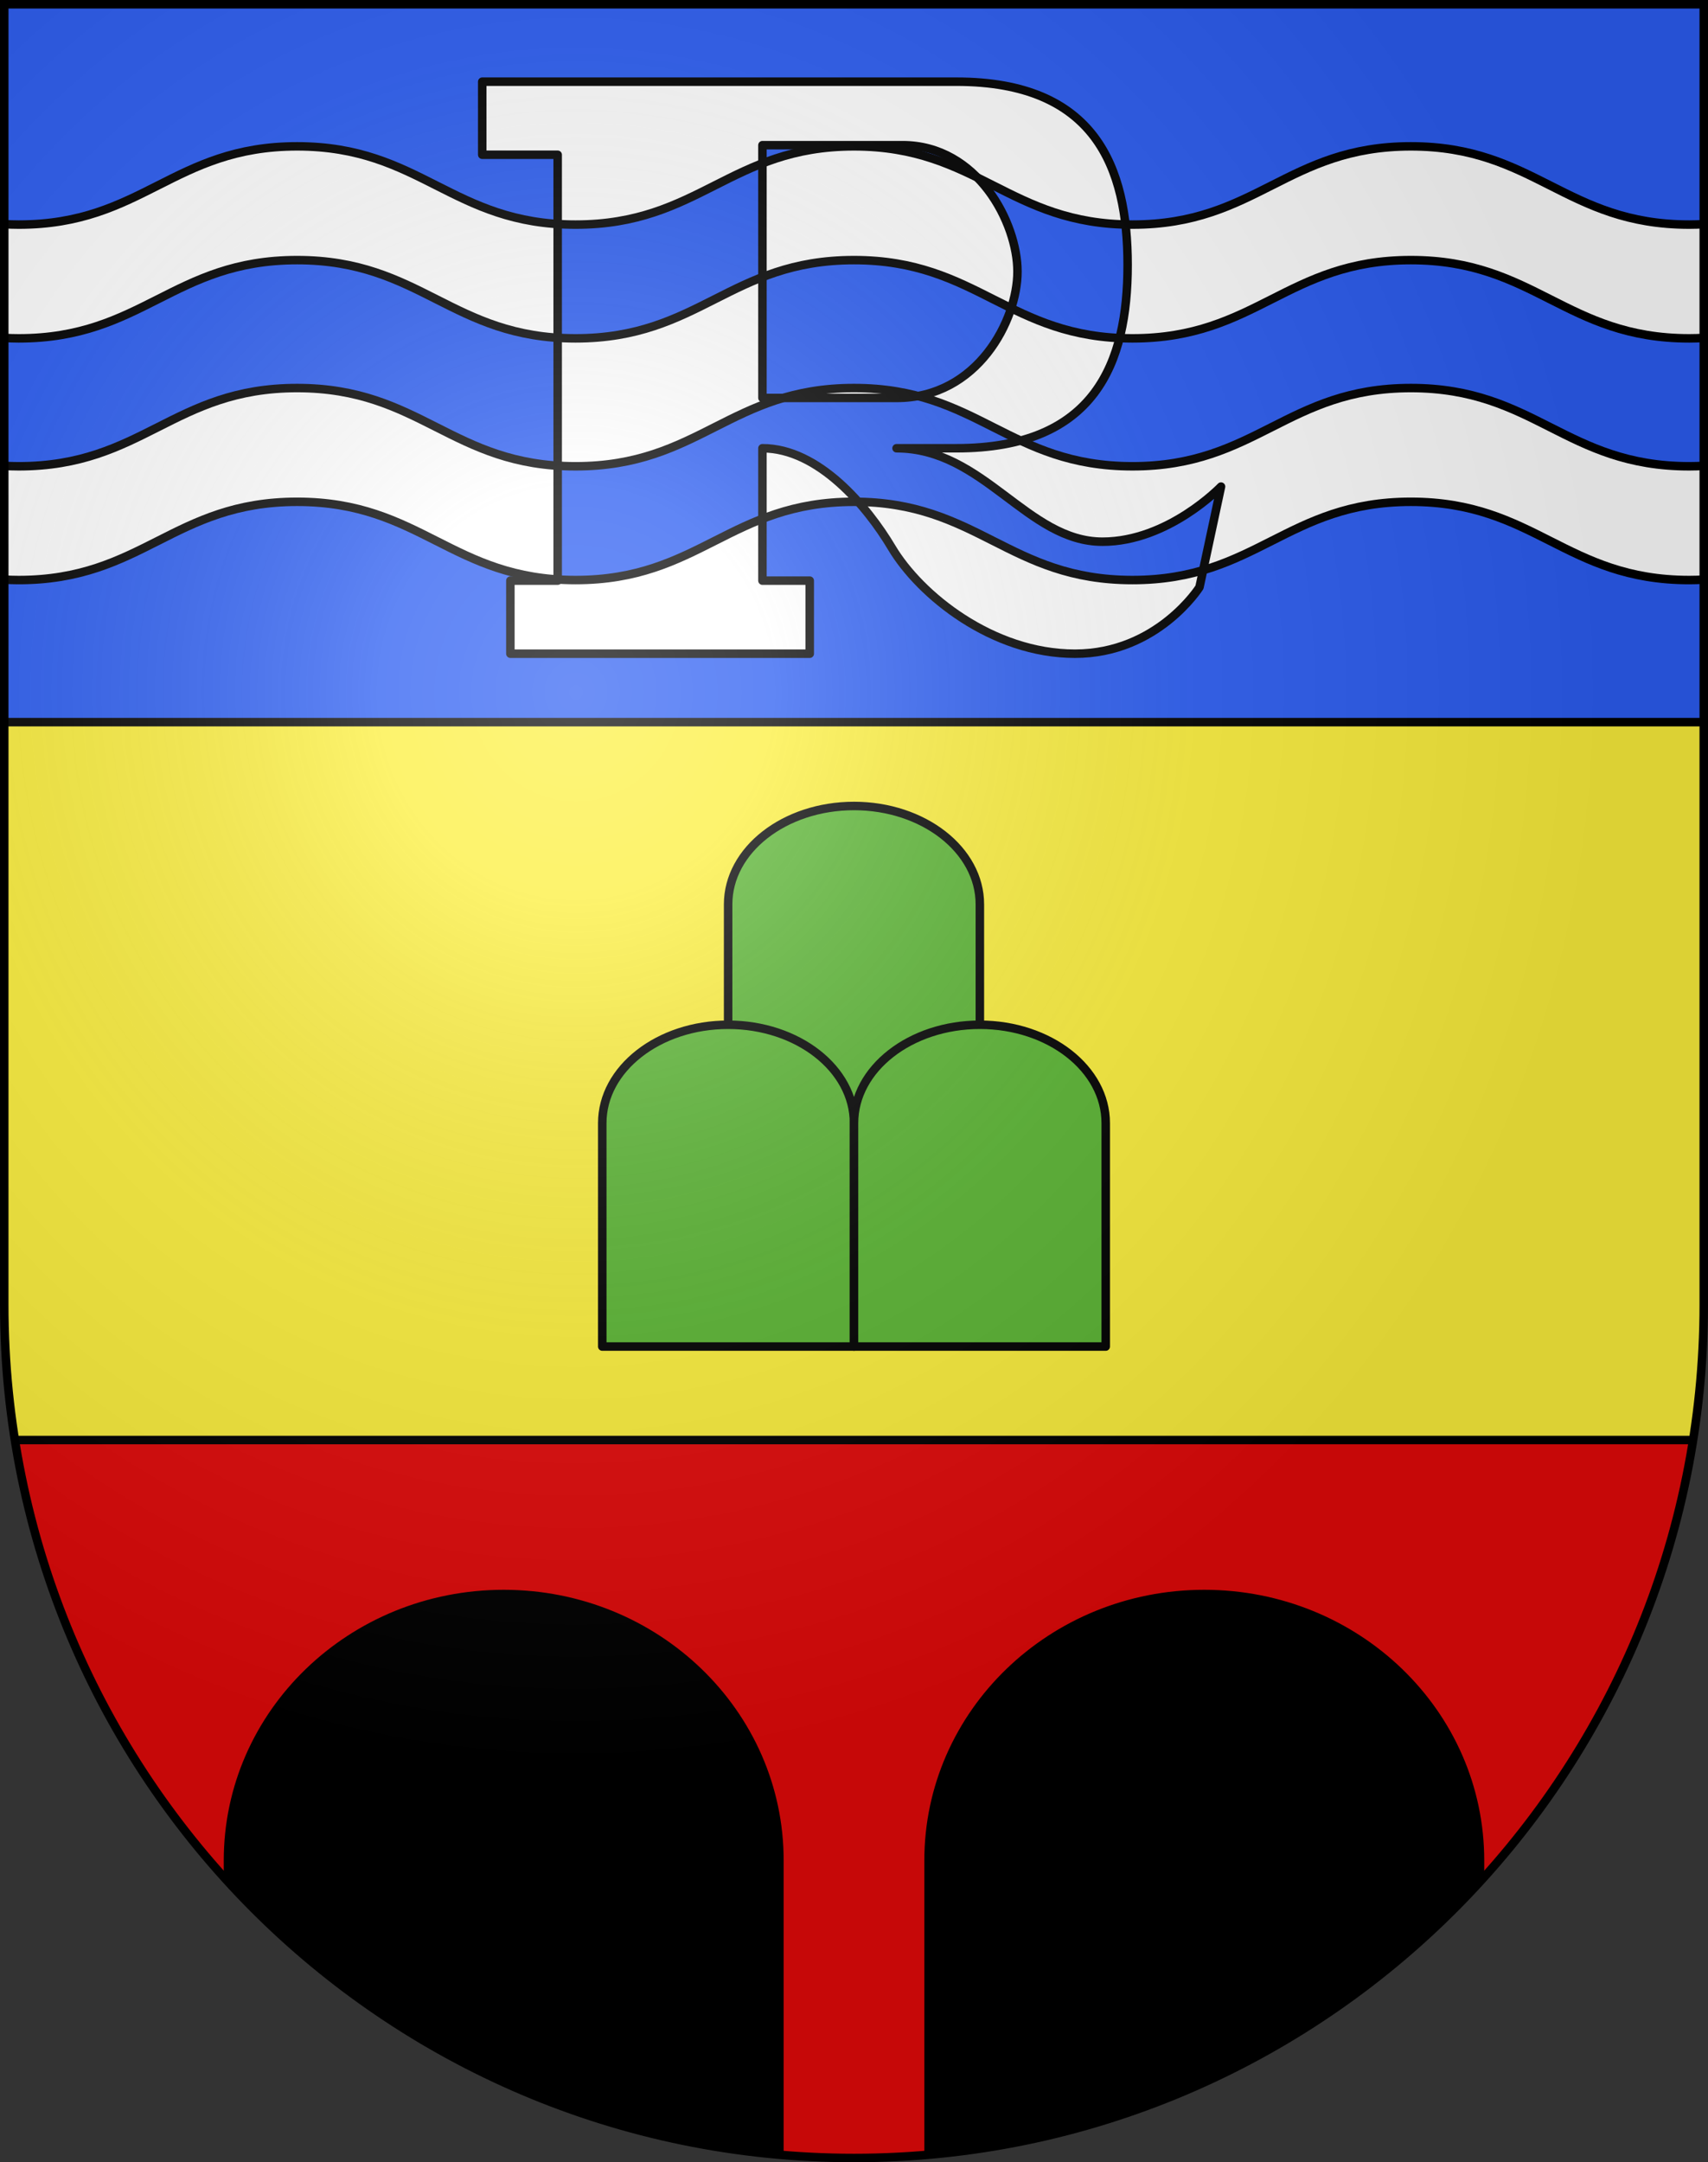 <?xml version="1.0" encoding="UTF-8" standalone="no"?>
<svg
   xmlns:dc="http://purl.org/dc/elements/1.1/"
   xmlns:cc="http://creativecommons.org/ns#"
   xmlns:rdf="http://www.w3.org/1999/02/22-rdf-syntax-ns#"
   xmlns:svg="http://www.w3.org/2000/svg"
   xmlns="http://www.w3.org/2000/svg"
   xmlns:xlink="http://www.w3.org/1999/xlink"
   xmlns:sodipodi="http://sodipodi.sourceforge.net/DTD/sodipodi-0.dtd"
   xmlns:inkscape="http://www.inkscape.org/namespaces/inkscape"
   height="763"
   width="603"
   version="1.0"
   id="svg20"
   sodipodi:version="0.32"
   inkscape:version="0.46"
   sodipodi:docname="Rivera-coat_of_arms.svg"
   sodipodi:docbase="C:\Documents and Settings\Steve\Bureau\Blason Villages Suisse pour Wikipédia (par Delta-9)"
   inkscape:output_extension="org.inkscape.output.svg.inkscape">
  <rect width="100%" height="100%" fill="#333333" stroke="none"/>
  <defs
     id="defs29"><inkscape:perspective
   sodipodi:type="inkscape:persp3d"
   inkscape:vp_x="0 : 381.5 : 1"
   inkscape:vp_y="0 : 1000 : 0"
   inkscape:vp_z="603 : 381.5 : 1"
   inkscape:persp3d-origin="301.5 : 254.33333 : 1"
   id="perspective28" />
<linearGradient
   id="linearGradient2893">
  <stop
     style="stop-color:#ffffff;stop-opacity:0.314;"
     offset="0"
     id="stop2895" />
  <stop
     id="stop2897"
     offset="0.19"
     style="stop-color:#ffffff;stop-opacity:0.251;" />
  <stop
     style="stop-color:#6b6b6b;stop-opacity:0.125;"
     offset="0.6"
     id="stop2901" />
  <stop
     style="stop-color:#000000;stop-opacity:0.125;"
     offset="1"
     id="stop2899" />
</linearGradient>
<linearGradient
   id="linearGradient2955">
  <stop
     style="stop-color:white;stop-opacity:0;"
     offset="0"
     id="stop2965" />
  <stop
     style="stop-color:black;stop-opacity:0.646;"
     offset="1"
     id="stop2959" />
</linearGradient>
<radialGradient
   inkscape:collect="always"
   xlink:href="#linearGradient2893"
   id="radialGradient3236"
   gradientUnits="userSpaceOnUse"
   gradientTransform="matrix(1.215,1.531577e-24,1.464684e-23,1.267,-839.192,-490.489)"
   cx="858.042"
   cy="579.933"
   fx="858.042"
   fy="579.933"
   r="300" />
<inkscape:perspective
   id="perspective2541"
   inkscape:persp3d-origin="306 : 264 : 1"
   inkscape:vp_z="612 : 396 : 1"
   inkscape:vp_y="0 : 1000 : 0"
   inkscape:vp_x="0 : 396 : 1"
   sodipodi:type="inkscape:persp3d" />

	
	
	
	

	
	
	

		
		
	
		
		
		
	
		
		
		
	
		
		
	
			
			
			
			
		
			
			
			
		</defs>
  <sodipodi:namedview
     inkscape:window-height="691"
     inkscape:window-width="939"
     inkscape:pageshadow="2"
     inkscape:pageopacity="0.0"
     guidetolerance="10.0"
     gridtolerance="10.0"
     objecttolerance="10.0"
     borderopacity="1.0"
     bordercolor="#666666"
     pagecolor="#ffffff"
     id="base"
     inkscape:zoom="0.48927644"
     inkscape:cx="341.27467"
     inkscape:cy="335.72549"
     inkscape:window-x="20"
     inkscape:window-y="42"
     inkscape:current-layer="layer2"
     showgrid="false"
     showguides="true"
     inkscape:guide-bbox="true">
    <sodipodi:guide
       orientation="horizontal"
       position="761.5"
       id="guide1885" />
    <sodipodi:guide
       orientation="vertical"
       position="1.5"
       id="guide1887" />
    <sodipodi:guide
       orientation="horizontal"
       position="1.5"
       id="guide1889" />
    <sodipodi:guide
       orientation="vertical"
       position="601.5"
       id="guide1891" />
    <sodipodi:guide
       orientation="vertical"
       position="301.501"
       id="guide1893" />
  </sodipodi:namedview>
  <desc
     id="desc22">Coat of Arms of Canton of Freiburg (Fribourg)</desc>
  <g
     inkscape:groupmode="layer"
     id="layer1"
     inkscape:label="Fond écu"
     style="opacity:1"
     sodipodi:insensitive="true">
    <path
       id="path1899"
       d="M 1.5,1.5 L 1.5,460.368 C 1.5,626.678 135.815,761.5 301.5,761.5 C 467.185,761.5 601.5,626.678 601.5,460.368 L 601.5,1.5 L 1.5,1.5 z"
       style="fill:#e20909;fill-opacity:1" />
    <path
       id="path2495"
       d="M 1.499,254.828 L 1.499,460.368 C 1.499,476.633 2.801,492.591 5.274,508.156 L 597.724,508.156 C 600.198,492.591 601.499,476.633 601.499,460.368 L 601.499,254.828 L 1.499,254.828 z"
       style="opacity:1;fill:#fcef3c" />
    <rect
       height="253.328"
       width="600"
       y="1.5"
       x="1.499"
       id="rect2037"
       style="opacity:1;fill:#2b5df2" />
  </g>
  <g
     inkscape:groupmode="layer"
     id="layer2"
     inkscape:label="Meubles"
     style="opacity:1"
     sodipodi:insensitive="true">
    <path
       d="M 425.165,562.5 C 371.409,562.5 327.831,604.585 327.831,656.5 L 327.831,760.332 C 404.681,753.623 473.227,717.843 522.499,663.991 L 522.499,656.5 C 522.499,604.585 478.921,562.5 425.165,562.5 z M 177.833,562.5 C 124.077,562.5 80.499,604.585 80.499,656.5 L 80.499,663.991 C 129.77,717.843 198.318,753.623 275.167,760.332 L 275.167,656.5 C 275.167,604.585 231.589,562.5 177.833,562.5 z"
       id="path2502" />
    <path
       style="fill:none;stroke:#000000;stroke-width:3;stroke-linejoin:bevel"
       d="M 522.499,663.991 L 522.499,656.5 C 522.499,604.585 478.921,562.5 425.165,562.5 C 371.409,562.5 327.831,604.585 327.831,656.5 L 327.831,760.332 M 275.167,760.332 L 275.167,656.5 C 275.167,604.585 231.589,562.5 177.833,562.5 C 124.077,562.5 80.499,604.585 80.499,656.5 L 80.499,663.991"
       id="path2504" />
    <path
       style="fill:#5ab532;stroke:#000000;stroke-width:3;stroke-linecap:round;stroke-linejoin:round"
       d="M 301.499,284.412 C 276.957,284.412 257.062,299.952 257.062,319.12 C 257.062,319.126 257.062,319.132 257.062,319.138 L 257.062,397.967 L 345.935,397.967 L 345.935,319.12 C 345.936,299.951 326.04,284.412 301.499,284.412 z"
       id="path2508" />
    <path
       style="fill:#5ab532;stroke:#000000;stroke-width:3;stroke-linecap:round;stroke-linejoin:round"
       d="M 257.062,361.611 C 232.52,361.611 212.625,377.151 212.625,396.319 C 212.625,396.325 212.625,396.331 212.625,396.337 L 212.625,475.166 L 301.499,475.166 L 301.499,396.319 C 301.499,377.151 281.604,361.611 257.062,361.611 z"
       id="path2510" />
    <path
       style="fill:#5ab532;stroke:#000000;stroke-width:3;stroke-linecap:round;stroke-linejoin:round"
       d="M 345.936,361.611 C 321.394,361.611 301.499,377.151 301.499,396.319 L 301.499,475.166 L 390.372,475.166 L 390.372,396.319 C 390.372,377.151 370.478,361.611 345.936,361.611 z"
       id="path2512" />
    <path
       style="fill:#ffffff"
       d="M 498.101,136.928 C 454.411,136.928 443.491,164.542 399.801,164.542 C 356.11,164.542 345.189,136.928 301.499,136.928 C 257.809,136.928 246.888,164.542 203.198,164.542 C 159.508,164.542 148.587,136.928 104.897,136.928 C 61.208,136.928 50.285,164.542 6.596,164.542 C 4.835,164.542 3.152,164.476 1.5,164.384 L 1.5,204.527 C 3.152,204.618 4.835,204.685 6.596,204.685 C 50.285,204.685 61.208,177.071 104.897,177.071 C 148.587,177.071 159.508,204.685 203.198,204.685 C 246.888,204.685 257.81,177.071 301.499,177.071 C 345.188,177.071 356.109,204.685 399.801,204.685 C 443.49,204.685 454.41,177.071 498.101,177.071 C 541.792,177.071 552.71,204.685 596.401,204.685 C 598.164,204.685 599.846,204.62 601.5,204.527 L 601.5,164.384 C 599.847,164.476 598.164,164.542 596.401,164.542 C 552.71,164.542 541.791,136.928 498.101,136.928 z M 596.4,79.257 C 552.71,79.257 541.791,51.643 498.1,51.643 C 454.409,51.643 443.49,79.257 399.8,79.257 C 356.109,79.257 345.188,51.643 301.498,51.643 C 257.808,51.643 246.887,79.257 203.197,79.257 C 159.507,79.257 148.586,51.643 104.896,51.643 C 61.207,51.643 50.284,79.257 6.595,79.257 C 4.834,79.257 3.151,79.191 1.499,79.099 L 1.499,119.242 C 3.151,119.333 4.834,119.4 6.595,119.4 C 50.284,119.4 61.207,91.786 104.896,91.786 C 148.586,91.786 159.507,119.4 203.197,119.4 C 246.887,119.4 257.809,91.786 301.498,91.786 C 345.187,91.786 356.108,119.4 399.8,119.4 C 443.489,119.4 454.409,91.786 498.1,91.786 C 541.791,91.786 552.709,119.4 596.4,119.4 C 598.163,119.4 599.845,119.334 601.499,119.242 L 601.499,79.099 C 599.846,79.191 598.163,79.257 596.4,79.257 z"
       id="path2516" />
    <path
       id="path2520"
       d="M 399.801,204.686 C 356.626,204.686 345.43,177.739 303.013,177.102 C 307.819,182.486 311.839,188.246 314.826,193.267 C 324.762,209.965 350.336,230.679 379.506,230.679 C 408.674,230.679 423.471,207.217 423.471,207.217 L 424.759,201.206 C 417.574,203.321 409.497,204.686 399.801,204.686 z M 203.198,119.4 C 201.007,119.4 198.92,119.313 196.885,119.181 L 196.885,164.324 C 198.919,164.456 201.007,164.543 203.198,164.543 C 237.17,164.543 251.335,147.852 276.493,140.424 C 271.554,140.424 269.172,140.424 269.172,140.424 L 269.172,97.794 C 248.273,105.917 233.735,119.4 203.198,119.4 z M 324.062,139.75 C 338,143.417 348.484,149.996 360.287,155.464 C 380.761,149.923 390.886,136.345 395.258,119.288 C 379.208,118.552 367.717,113.975 356.99,108.754 C 352.603,122.252 341.687,136.529 324.062,139.75 z M 196.885,79.038 C 198.919,79.17 201.007,79.257 203.198,79.257 C 233.736,79.257 248.273,65.774 269.172,57.651 L 269.172,51.228 C 269.172,51.228 283.544,51.228 318.632,51.228 C 329.582,51.228 338.402,55.916 344.99,62.621 C 360.166,70.065 374.005,78.636 397.336,79.209 C 394.112,51.105 379.753,28.823 337.653,28.823 C 283.122,28.823 170.252,28.823 170.252,28.823 L 170.252,54.611 L 196.885,54.611 L 196.885,79.038 z M 269.172,183.08 C 248.273,191.203 233.735,204.686 203.198,204.686 C 201.007,204.686 198.92,204.599 196.885,204.467 L 196.885,204.891 L 180.186,204.891 L 180.186,230.679 L 285.873,230.679 L 285.873,204.891 L 269.172,204.891 L 269.172,183.08 z"
       style="fill:#ffffff" />
    <path
       id="path2522"
       d="M 389.228,191.152 C 362.595,191.152 347.377,158.179 316.518,158.179 L 337.653,158.179 C 346.336,158.179 353.817,157.215 360.287,155.464 C 348.484,149.996 338.001,143.417 324.062,139.75 C 321.669,140.187 319.157,140.424 316.517,140.424 L 276.492,140.424 C 251.334,147.852 237.169,164.543 203.197,164.543 C 201.006,164.543 198.919,164.456 196.884,164.324 L 196.884,204.467 C 198.918,204.599 201.006,204.686 203.197,204.686 C 233.735,204.686 248.272,191.203 269.171,183.08 L 269.171,158.179 C 282.145,158.179 293.97,166.971 303.012,177.101 C 345.429,177.739 356.625,204.685 399.8,204.685 C 409.496,204.685 417.573,203.321 424.758,201.205 L 431.078,171.706 C 431.079,171.707 412.478,191.152 389.228,191.152 z M 269.172,97.794 L 269.172,57.651 C 248.273,65.774 233.735,79.257 203.198,79.257 C 201.007,79.257 198.92,79.17 196.885,79.038 L 196.885,119.181 C 198.919,119.313 201.007,119.4 203.198,119.4 C 233.735,119.4 248.273,105.917 269.172,97.794 z M 356.99,108.754 C 367.717,113.975 379.208,118.552 395.258,119.288 C 397.307,111.295 398.107,102.547 398.107,93.5 C 398.107,88.625 397.868,83.84 397.336,79.208 C 374.005,78.635 360.166,70.064 344.99,62.62 C 354.361,72.155 359.214,85.773 359.214,95.826 C 359.214,99.744 358.469,104.205 356.99,108.754 z"
       style="fill:#2b5df2" />
    <path
       id="path2524"
       d="M 398.106,93.5 C 398.106,59.047 386.692,28.822 337.653,28.822 C 283.122,28.822 170.252,28.822 170.252,28.822 L 170.252,54.61 L 196.885,54.61 L 196.885,204.891 L 180.186,204.891 L 180.186,230.679 L 285.873,230.679 L 285.873,204.891 L 269.172,204.891 L 269.172,158.179 C 289.041,158.179 306.218,178.798 314.826,193.266 C 324.762,209.964 350.336,230.678 379.506,230.678 C 408.674,230.678 423.471,207.216 423.471,207.216 L 431.079,171.706 C 431.079,171.706 412.478,191.151 389.228,191.151 C 362.595,191.151 347.377,158.178 316.518,158.178 L 337.653,158.178 C 386.692,158.179 398.106,127.953 398.106,93.5 z M 269.172,140.424 L 269.172,51.228 C 269.172,51.228 283.544,51.228 318.632,51.228 C 345.157,51.228 359.214,78.706 359.214,95.827 C 359.214,112.947 345.157,140.425 316.518,140.425 C 283.967,140.424 269.172,140.424 269.172,140.424 z"
       style="fill:none;stroke:#000000;stroke-width:3;stroke-linecap:round;stroke-linejoin:round" />
    <path
       d="M 601.5,204.534 C 599.848,204.626 598.16,204.686 596.4,204.686 C 552.71,204.686 541.791,177.072 498.1,177.072 C 454.409,177.072 443.49,204.686 399.8,204.686 C 356.109,204.686 345.188,177.072 301.498,177.072 C 257.808,177.072 246.887,204.686 203.197,204.686 C 159.507,204.686 148.586,177.072 104.896,177.072 C 61.207,177.072 50.284,204.686 6.595,204.686 C 4.836,204.686 3.149,204.625 1.499,204.534"
       id="path2554_16_"
       style="fill:none;stroke:#000000;stroke-width:3;stroke-linejoin:bevel" />
    <path
       d="M 601.5,164.391 C 599.848,164.483 598.16,164.543 596.4,164.543 C 552.71,164.543 541.791,136.929 498.1,136.929 C 454.409,136.929 443.49,164.543 399.8,164.543 C 356.109,164.543 345.188,136.929 301.498,136.929 C 257.808,136.929 246.887,164.543 203.197,164.543 C 159.507,164.543 148.586,136.929 104.896,136.929 C 61.207,136.929 50.284,164.543 6.595,164.543 C 4.836,164.543 3.149,164.482 1.499,164.391"
       id="path2554_15_"
       style="fill:none;stroke:#000000;stroke-width:3;stroke-linejoin:bevel" />
    <path
       d="M 601.5,119.248 C 599.848,119.34 598.16,119.4 596.4,119.4 C 552.71,119.4 541.791,91.786 498.1,91.786 C 454.409,91.786 443.49,119.4 399.8,119.4 C 356.109,119.4 345.188,91.786 301.498,91.786 C 257.808,91.786 246.888,119.4 203.198,119.4 C 159.508,119.4 148.587,91.786 104.897,91.786 C 61.208,91.786 50.285,119.4 6.596,119.4 C 4.837,119.4 3.15,119.339 1.5,119.248"
       id="path2554_14_"
       style="fill:none;stroke:#000000;stroke-width:3;stroke-linejoin:bevel" />
    <path
       d="M 601.5,79.105 C 599.848,79.197 598.16,79.257 596.4,79.257 C 552.71,79.257 541.791,51.643 498.1,51.643 C 454.409,51.643 443.49,79.257 399.8,79.257 C 356.109,79.257 345.188,51.643 301.498,51.643 C 257.808,51.643 246.887,79.257 203.197,79.257 C 159.507,79.257 148.586,51.643 104.896,51.643 C 61.207,51.643 50.284,79.257 6.595,79.257 C 4.836,79.257 3.149,79.196 1.499,79.105"
       id="path2554_13_"
       style="fill:none;stroke:#000000;stroke-width:3;stroke-linejoin:bevel" />
    <line
       style="fill:none;stroke:#000000;stroke-width:3"
       x1="5.274"
       y1="508.156"
       x2="597.724"
       y2="508.156"
       id="line2533" />
    <line
       style="fill:none;stroke:#000000;stroke-width:3"
       id="line2668"
       x1="1.499"
       y1="254.828"
       x2="601.499"
       y2="254.828" />
  </g>
  <g
     inkscape:groupmode="layer"
     id="layer3"
     inkscape:label="Reflet final"
     style="display:inline"
     sodipodi:insensitive="true">
    <path
       style="fill:url(#radialGradient3236);fill-opacity:1"
       d="M 1.5,1.5 L 1.5,460.368 C 1.5,626.679 135.815,761.5 301.5,761.5 C 467.185,761.5 601.5,626.679 601.5,460.368 L 601.5,1.5 L 1.5,1.5 z "
       id="path2346" />
  </g>
  <g
     inkscape:groupmode="layer"
     id="layer4"
     inkscape:label="Contour final"
     style="display:inline"
     sodipodi:insensitive="true">
    <path
       style="fill:none;fill-opacity:1;stroke:#000000;stroke-width:3;stroke-miterlimit:4;stroke-dasharray:none;stroke-opacity:1"
       d="M 1.5,1.5 L 1.5,460.368 C 1.5,626.679 135.815,761.5 301.5,761.5 C 467.185,761.5 601.5,626.679 601.5,460.368 L 601.5,1.5 L 1.5,1.5 z "
       id="path3239" />
  </g>
</svg>
